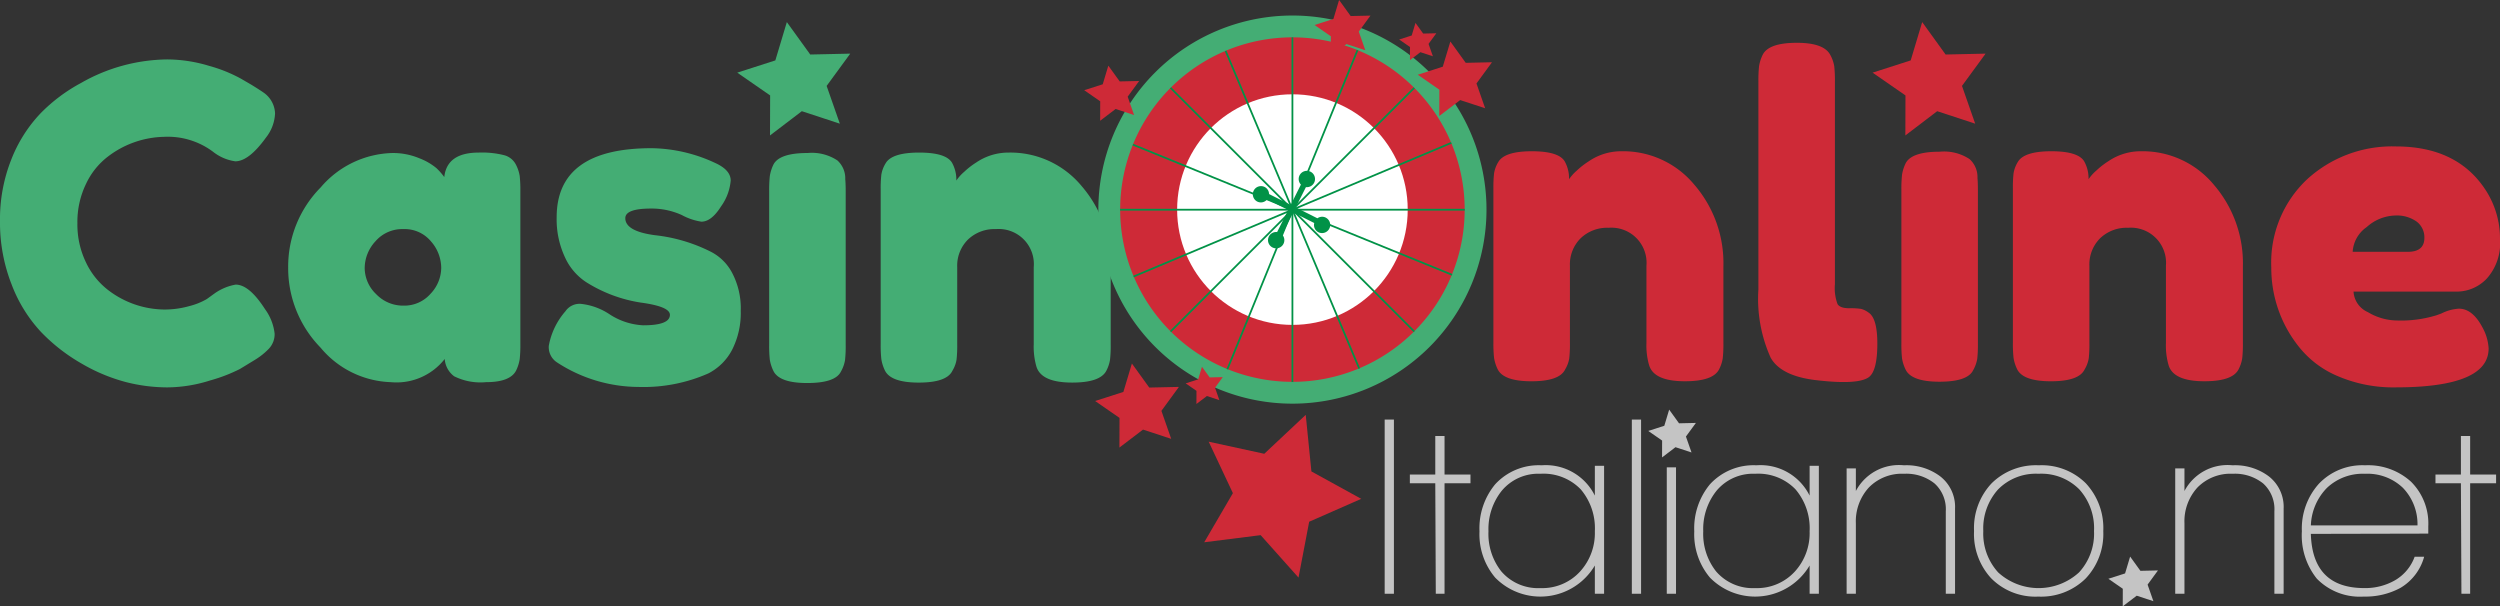 <svg xmlns="http://www.w3.org/2000/svg" viewBox="0 0 197.085 47.8"><rect x="0" y="0" width="197.085" height="47.8" fill="#333333" stroke="none"/><g id="b9343d8b-2816-4160-8216-a16911737cc6" data-name="Layer 2"><g id="fc5fae99-5ab3-4a04-8e32-d5465ae6c171" data-name="Layer 1"><rect x="109.159" y="33.076" width="0.729" height="13.732" fill="#c4c4c4"/><polygon points="113.879 34.373 113.149 34.373 113.149 37.411 111.145 37.411 111.145 38.099 113.149 38.099 113.189 46.809 113.879 46.809 113.879 38.099 115.924 38.099 115.924 37.411 113.879 37.411 113.879 34.373" fill="#c4c4c4"/><path d="M125.728,39.071a4.314,4.314,0,0,0-4.193-2.39,4.663,4.663,0,0,0-3.666,1.499,5.441,5.441,0,0,0-1.235,3.707,5.303,5.303,0,0,0,1.235,3.646,4.989,4.989,0,0,0,7.859-.952v2.228h.729V36.722h-.729Zm-1.155,5.975a4.037,4.037,0,0,1-3.139,1.316,3.815,3.815,0,0,1-3.079-1.316,4.767,4.767,0,0,1-1.013-3.16,4.841,4.841,0,0,1,1.033-3.18,3.742,3.742,0,0,1,3.059-1.357,4.08,4.08,0,0,1,3.18,1.226,4.738,4.738,0,0,1,1.114,3.312A4.489,4.489,0,0,1,124.572,45.046Z" fill="#c4c4c4"/><rect x="128.644" y="33.076" width="0.729" height="13.732" fill="#c4c4c4"/><rect x="131.398" y="36.843" width="0.729" height="9.965" fill="#c4c4c4"/><path d="M142.659,39.071a4.314,4.314,0,0,0-4.192-2.39,4.661,4.661,0,0,0-3.666,1.499,5.436,5.436,0,0,0-1.235,3.707,5.298,5.298,0,0,0,1.235,3.646,4.988,4.988,0,0,0,7.858-.952v2.228h.729V36.722h-.729Zm-1.154,5.975a4.039,4.039,0,0,1-3.14,1.316,3.817,3.817,0,0,1-3.079-1.316,4.773,4.773,0,0,1-1.013-3.16,4.841,4.841,0,0,1,1.033-3.18,3.743,3.743,0,0,1,3.059-1.357,4.078,4.078,0,0,1,3.18,1.226,4.734,4.734,0,0,1,1.114,3.312A4.489,4.489,0,0,1,141.505,45.046Z" fill="#c4c4c4"/><path d="M152.928,37.532a4.431,4.431,0,0,0-2.835-.851,3.838,3.838,0,0,0-3.788,2.026V36.924h-.729v9.884h.729v-5.55a3.945,3.945,0,0,1,1.023-2.825,3.645,3.645,0,0,1,2.784-1.084,3.565,3.565,0,0,1,2.391.76,2.728,2.728,0,0,1,.891,2.198v6.501h.73v-6.704A3.046,3.046,0,0,0,152.928,37.532Z" fill="#c4c4c4"/><path d="M160.726,36.681a4.965,4.965,0,0,0-3.717,1.418,5.155,5.155,0,0,0-1.387,3.768A5.141,5.141,0,0,0,156.958,45.573a4.884,4.884,0,0,0,3.728,1.458,4.996,4.996,0,0,0,3.727-1.417,5.107,5.107,0,0,0,1.397-3.747,5.178,5.178,0,0,0-1.377-3.768A4.933,4.933,0,0,0,160.726,36.681Zm3.17,8.446a4.724,4.724,0,0,1-6.37,0,4.536,4.536,0,0,1-1.175-3.261,4.589,4.589,0,0,1,1.165-3.281,4.172,4.172,0,0,1,3.189-1.236,4.218,4.218,0,0,1,3.211,1.226,4.58,4.58,0,0,1,1.164,3.292A4.513,4.513,0,0,1,163.896,45.127Z" fill="#c4c4c4"/><path d="M178.833,37.532a4.431,4.431,0,0,0-2.835-.851A3.838,3.838,0,0,0,172.21,38.707V36.924h-.729v9.884H172.21v-5.55a3.945,3.945,0,0,1,1.023-2.825,3.645,3.645,0,0,1,2.784-1.084,3.565,3.565,0,0,1,2.391.76,2.728,2.728,0,0,1,.891,2.198v6.501h.729v-6.704A3.046,3.046,0,0,0,178.833,37.532Z" fill="#c4c4c4"/><path d="M186.448,36.681a4.725,4.725,0,0,0-3.635,1.448,5.296,5.296,0,0,0-1.348,3.757,5.459,5.459,0,0,0,1.175,3.727,4.731,4.731,0,0,0,3.707,1.417,5.786,5.786,0,0,0,2.896-.688,4.109,4.109,0,0,0,1.863-2.451h-.75a3.541,3.541,0,0,1-1.528,1.843,4.713,4.713,0,0,1-2.441.627q-4.091,0-4.213-4.273l9.257-.021V41.502a4.645,4.645,0,0,0-1.357-3.524A5.032,5.032,0,0,0,186.448,36.681ZM182.175,41.421a4.446,4.446,0,0,1,1.276-2.967,4.113,4.113,0,0,1,2.997-1.104,4.045,4.045,0,0,1,2.978,1.104,4.124,4.124,0,0,1,1.155,2.967Z" fill="#c4c4c4"/><polygon points="194.732 37.411 194.732 34.373 194.003 34.373 194.003 37.411 191.998 37.411 191.998 38.099 194.003 38.099 194.044 46.809 194.732 46.809 194.732 38.099 196.777 38.099 196.777 37.411 194.732 37.411" fill="#c4c4c4"/><polygon points="133.694 33.341 132.365 33.371 131.587 32.292 131.204 33.566 129.938 33.973 131.031 34.73 131.027 36.06 132.085 35.254 133.349 35.669 132.909 34.414 133.694 33.341" fill="#c4c4c4"/><polygon points="168.737 45 167.927 43.878 167.529 45.204 166.211 45.627 167.349 46.415 167.344 47.8 168.446 46.961 169.76 47.393 169.303 46.087 170.121 44.969 168.737 45" fill="#c4c4c4"/><path d="M101.887,1.224A15.299,15.299,0,1,0,117.186,16.523,15.299,15.299,0,0,0,101.887,1.224Z" fill="#44ad74"/><path d="M127.832,11.924a4.519,4.519,0,0,0-2.586.793,6.107,6.107,0,0,0-.931.724,3.518,3.518,0,0,0-.62.689,2.745,2.745,0,0,0-.345-1.413q-.483-.792-2.586-.793-2.171,0-2.654.862a2.456,2.456,0,0,0-.327.879,9.691,9.691,0,0,0-.052,1.155V27.023a10.06,10.06,0,0,0,.052,1.189,3.174,3.174,0,0,0,.293.914q.482.931,2.654.931,2.206,0,2.654-.931a2.466,2.466,0,0,0,.328-.879,10.116,10.116,0,0,0,.051-1.189V20.956a2.903,2.903,0,0,1,.845-2.172,3.02,3.02,0,0,1,2.206-.827,2.77,2.77,0,0,1,2.982,2.999v6.067a5.617,5.617,0,0,0,.207,1.758q.378,1.276,2.826,1.275,2.206,0,2.689-.931a2.845,2.845,0,0,0,.293-.879,10.069,10.069,0,0,0,.052-1.189v-6.067a9.459,9.459,0,0,0-2.293-6.429A7.289,7.289,0,0,0,127.832,11.924ZM146.722,24.352a5.536,5.536,0,0,0-.947-.052q-.708,0-.914-.327a3.61,3.61,0,0,1-.207-1.569V6.443a10.604,10.604,0,0,0-.051-1.207,2.773,2.773,0,0,0-.328-.931q-.517-.931-2.62-.931-2.206,0-2.688.931a3.181,3.181,0,0,0-.293.913,10.086,10.086,0,0,0-.052,1.189V22.817a11.312,11.312,0,0,0,.965,5.378q.792,1.414,3.447,1.758,3.378.413,4.275-.207.688-.483.689-2.654,0-1.999-.689-2.448A1.748,1.748,0,0,0,146.722,24.352Zm8.55-11.807a3.647,3.647,0,0,0-2.345-.586q-2.206,0-2.688.896a3.184,3.184,0,0,0-.293.914,10.086,10.086,0,0,0-.052,1.189V27.058a10.004,10.004,0,0,0,.052,1.207,3.197,3.197,0,0,0,.293.896q.482.931,2.654.931,2.206,0,2.654-.896a2.786,2.786,0,0,0,.328-.913,10.122,10.122,0,0,0,.051-1.189V15.027q0-.655-.034-1A1.902,1.902,0,0,0,155.271,12.545Zm13.513-.621a4.519,4.519,0,0,0-2.586.793,6.106,6.106,0,0,0-.931.724,3.518,3.518,0,0,0-.62.689,2.745,2.745,0,0,0-.345-1.413q-.483-.792-2.586-.793-2.171,0-2.654.862a2.456,2.456,0,0,0-.327.879,9.691,9.691,0,0,0-.052,1.155V27.023a10.059,10.059,0,0,0,.052,1.189,3.174,3.174,0,0,0,.293.914q.482.931,2.654.931,2.206,0,2.654-.931a2.466,2.466,0,0,0,.328-.879,10.116,10.116,0,0,0,.051-1.189V20.956a2.903,2.903,0,0,1,.845-2.172,3.02,3.02,0,0,1,2.206-.827,2.77,2.77,0,0,1,2.982,2.999v6.067a5.618,5.618,0,0,0,.207,1.758q.378,1.276,2.826,1.275,2.206,0,2.689-.931a2.845,2.845,0,0,0,.293-.879,10.069,10.069,0,0,0,.052-1.189v-6.067a9.459,9.459,0,0,0-2.293-6.429A7.289,7.289,0,0,0,168.784,11.924Zm25.061,12.41a3.48,3.48,0,0,0-1.379.379l-.379.138a9.491,9.491,0,0,1-3.137.414,4.524,4.524,0,0,1-2.275-.655,1.889,1.889,0,0,1-1.138-1.621H193.707a3.28,3.28,0,0,0,2.327-1.017,4.19,4.19,0,0,0,1.051-3.137,7.009,7.009,0,0,0-1.172-3.913q-2.241-3.378-7.032-3.378a9.93,9.93,0,0,0-7.016,2.603,9.014,9.014,0,0,0-2.81,6.946,9.914,9.914,0,0,0,2.172,6.239,7.699,7.699,0,0,0,3.086,2.327,11.078,11.078,0,0,0,4.533.879q7.342,0,7.342-3.068a3.817,3.817,0,0,0-.447-1.585Q194.947,24.334,193.845,24.334Zm-7.273-6.429a3.488,3.488,0,0,1,2.224-.914,2.702,2.702,0,0,1,1.724.483,1.555,1.555,0,0,1,.603,1.275q0,1.104-1.31,1.103h-4.344A2.562,2.562,0,0,1,186.571,17.905ZM101.887,2.944a13.579,13.579,0,1,0,13.579,13.579A13.579,13.579,0,0,0,101.887,2.944Z" fill="#ce2a37"/><path d="M8.515,12.338a7.528,7.528,0,0,1,4.413-1.551,5.955,5.955,0,0,1,3.861,1.172,3.638,3.638,0,0,0,1.758.758q1.068,0,2.413-1.861a3.297,3.297,0,0,0,.724-1.914,2.088,2.088,0,0,0-.896-1.637q-.346-.241-.965-.621l-.828-.482A11.564,11.564,0,0,0,16.46,5.185a11.462,11.462,0,0,0-3.292-.5,13.948,13.948,0,0,0-6.791,1.862,13.131,13.131,0,0,0-3.189,2.396A11.17,11.17,0,0,0,.896,12.562,12.754,12.754,0,0,0,0,17.44a13.329,13.329,0,0,0,.914,4.981,11.414,11.414,0,0,0,2.327,3.757,14.209,14.209,0,0,0,3.189,2.482,13.978,13.978,0,0,0,3.447,1.448,13.245,13.245,0,0,0,3.309.431,11.326,11.326,0,0,0,3.396-.552,12.501,12.501,0,0,0,2.327-.896q.568-.344,1.189-.724a5.399,5.399,0,0,0,1.085-.862,1.667,1.667,0,0,0,.466-1.207,4.013,4.013,0,0,0-.759-1.93q-1.241-1.931-2.31-1.931a4.106,4.106,0,0,0-1.655.689l-.62.448a5.243,5.243,0,0,1-1.362.551,7.164,7.164,0,0,1-2.017.276,7.377,7.377,0,0,1-4.378-1.517A5.949,5.949,0,0,1,6.791,20.715a6.875,6.875,0,0,1-.689-3.12A6.878,6.878,0,0,1,6.791,14.476,5.804,5.804,0,0,1,8.515,12.338Zm32.146.621a1.445,1.445,0,0,0-.914-.724,7.125,7.125,0,0,0-2-.207q-2.517,0-2.723,1.931a4.838,4.838,0,0,0-.621-.707,4.757,4.757,0,0,0-1.344-.775,5.371,5.371,0,0,0-2.137-.414,7.666,7.666,0,0,0-5.636,2.706,8.877,8.877,0,0,0-2.568,6.308,8.966,8.966,0,0,0,2.551,6.326,7.519,7.519,0,0,0,5.533,2.724,4.824,4.824,0,0,0,4.257-1.827,1.86,1.86,0,0,0,.741,1.362,4.649,4.649,0,0,0,2.516.465q1.879,0,2.361-.896a3.189,3.189,0,0,0,.293-.914,9.953,9.953,0,0,0,.052-1.189V15.061a9.979,9.979,0,0,0-.052-1.189A2.954,2.954,0,0,0,40.66,12.958ZM33.938,23.163a2.744,2.744,0,0,1-2.12.931,2.929,2.929,0,0,1-2.172-.914,2.859,2.859,0,0,1-.896-2.051,3.128,3.128,0,0,1,.845-2.103,2.792,2.792,0,0,1,2.206-.965,2.693,2.693,0,0,1,2.172.965,3.186,3.186,0,0,1,.81,2.085A2.988,2.988,0,0,1,33.938,23.163ZM56.052,19.853a12.845,12.845,0,0,0-4.412-1.31q-2.345-.31-2.344-1.344,0-.758,2.034-.758a5.731,5.731,0,0,1,2.431.517,4.659,4.659,0,0,0,1.534.517q.792,0,1.551-1.207a4.069,4.069,0,0,0,.758-2.034q0-.827-1.207-1.379A12.157,12.157,0,0,0,51.364,11.683q-7.481,0-7.48,5.447a7.058,7.058,0,0,0,.655,3.154,4.606,4.606,0,0,0,1.655,1.948A11.284,11.284,0,0,0,50.502,23.852q2.309.31,2.31.965,0,.828-2.103.828a5.308,5.308,0,0,1-2.62-.845,5.033,5.033,0,0,0-2.292-.845,1.348,1.348,0,0,0-1.224.586,5.666,5.666,0,0,0-1.31,2.723,1.435,1.435,0,0,0,.655,1.31,11.835,11.835,0,0,0,6.395,1.93,12.666,12.666,0,0,0,5.533-1.068,4.357,4.357,0,0,0,1.878-1.879,6.396,6.396,0,0,0,.672-3.051,5.994,5.994,0,0,0-.672-2.982A3.902,3.902,0,0,0,56.052,19.853Zm9.963-7.205a3.647,3.647,0,0,0-2.344-.586q-2.207,0-2.689.896a3.183,3.183,0,0,0-.293.914,9.979,9.979,0,0,0-.052,1.189V27.161a9.901,9.901,0,0,0,.052,1.207,3.197,3.197,0,0,0,.293.896q.483.931,2.654.931,2.206,0,2.654-.896a2.772,2.772,0,0,0,.328-.913,9.971,9.971,0,0,0,.052-1.189V15.13q0-.655-.035-1A1.902,1.902,0,0,0,66.015,12.648ZM85.267,14.665a7.289,7.289,0,0,0-5.739-2.637,4.515,4.515,0,0,0-2.585.793,6.061,6.061,0,0,0-.931.724,3.518,3.518,0,0,0-.62.689,2.745,2.745,0,0,0-.345-1.413q-.483-.792-2.585-.793-2.172,0-2.654.862a2.44,2.44,0,0,0-.328.879,9.587,9.587,0,0,0-.052,1.155V27.127a9.953,9.953,0,0,0,.052,1.189,3.174,3.174,0,0,0,.293.914q.483.931,2.654.931,2.206,0,2.654-.931a2.454,2.454,0,0,0,.328-.879,9.962,9.962,0,0,0,.052-1.189V21.06a2.903,2.903,0,0,1,.845-2.172,3.017,3.017,0,0,1,2.206-.827,2.769,2.769,0,0,1,2.982,2.999v6.067a5.62,5.62,0,0,0,.207,1.758q.379,1.276,2.827,1.275,2.205,0,2.688-.931a2.806,2.806,0,0,0,.293-.879,9.962,9.962,0,0,0,.052-1.189V21.094A9.459,9.459,0,0,0,85.267,14.665Z" fill="#44ad74"/><circle cx="101.887" cy="16.523" r="9.089" fill="#fff"/><rect x="101.816" y="2.944" width="0.142" height="27.175" fill="#019247"/><rect x="101.816" y="2.944" width="0.142" height="27.175" transform="translate(118.418 -85.355) rotate(90)" fill="#019247"/><rect x="101.816" y="2.944" width="0.142" height="27.175" transform="translate(41.531 -67.203) rotate(45)" fill="#019247"/><rect x="101.816" y="2.944" width="0.142" height="27.175" transform="translate(185.621 -43.824) rotate(135)" fill="#019247"/><rect x="101.816" y="2.944" width="0.142" height="27.175" transform="translate(13.788 -37.254) rotate(22.188)" fill="#019247"/><rect x="101.816" y="2.944" width="0.142" height="27.175" transform="translate(155.672 -71.567) rotate(112.188)" fill="#019247"/><rect x="101.816" y="2.944" width="0.142" height="27.175" transform="translate(77.624 -83.796) rotate(67.188)" fill="#019247"/><rect x="101.816" y="2.944" width="0.142" height="27.175" transform="translate(202.214 -7.732) rotate(157.188)" fill="#019247"/><path d="M104.511,17.153a.637.637,0,0,0-.654.056l-1.708-.856.802-1.601a.644.644,0,1,0-.396-.199l-.802,1.601-1.708-.856a.637.637,0,0,0-.347-.557.644.644,0,1,0-.577,1.152A.635.635,0,0,0,99.896,15.72l1.658.831-.874,1.743a.644.644,0,1,0,.396.199l.874-1.743,1.658.831a.635.635,0,0,0,.325.725.644.644,0,1,0,.577-1.152Z" fill="#019247"/><path d="M90.601,30.553l-1.369-1.896L88.56,30.897l-2.226.716,1.922,1.332L88.248,35.283l1.861-1.417,2.222.73-.772-2.207,1.38-1.888Zm27.019-25.646-2.071.046-1.212-1.68-.596,1.984-1.972.634L113.471,7.072l-.007,2.072,1.648-1.255,1.968.646-.684-1.955ZM86.729,9.52,87.949,8.591l1.456.478-.506-1.447.905-1.237-1.533.034-.897-1.243-.441,1.468-1.459.469,1.26.873ZM106.479,1.265,105.566,0l-.449,1.494-1.485.477,1.282.888-.005,1.56,1.241-.945,1.482.487L107.118,2.489l.921-1.259Zm5.498,2.849.984.323-.342-.978.612-.836-1.036.023-.606-.84-.298.992-.986.317.851.59-.003,1.036ZM95.362,29.753l-.606-.84-.298.992-.986.317.851.59-.003,1.036.824-.627.984.323-.342-.978.612-.836Z" fill="#ce2a37"/><polygon points="153.38 4.298 151.534 1.741 150.627 4.762 147.624 5.727 150.216 7.523 150.207 10.677 152.716 8.766 155.712 9.75 154.671 6.773 156.533 4.228 153.38 4.298" fill="#ce2a37"/><polygon points="63.876 4.298 62.03 1.741 61.123 4.762 58.12 5.727 60.713 7.523 60.703 10.677 63.212 8.766 66.208 9.75 65.167 6.773 67.029 4.228 63.876 4.298" fill="#44ad74"/><polygon points="103.383 37.165 102.936 32.704 99.667 35.773 95.286 34.82 97.194 38.877 94.934 42.749 99.382 42.188 102.367 45.534 103.208 41.13 107.312 39.326 103.383 37.165" fill="#ce2a37"/></g></g></svg>